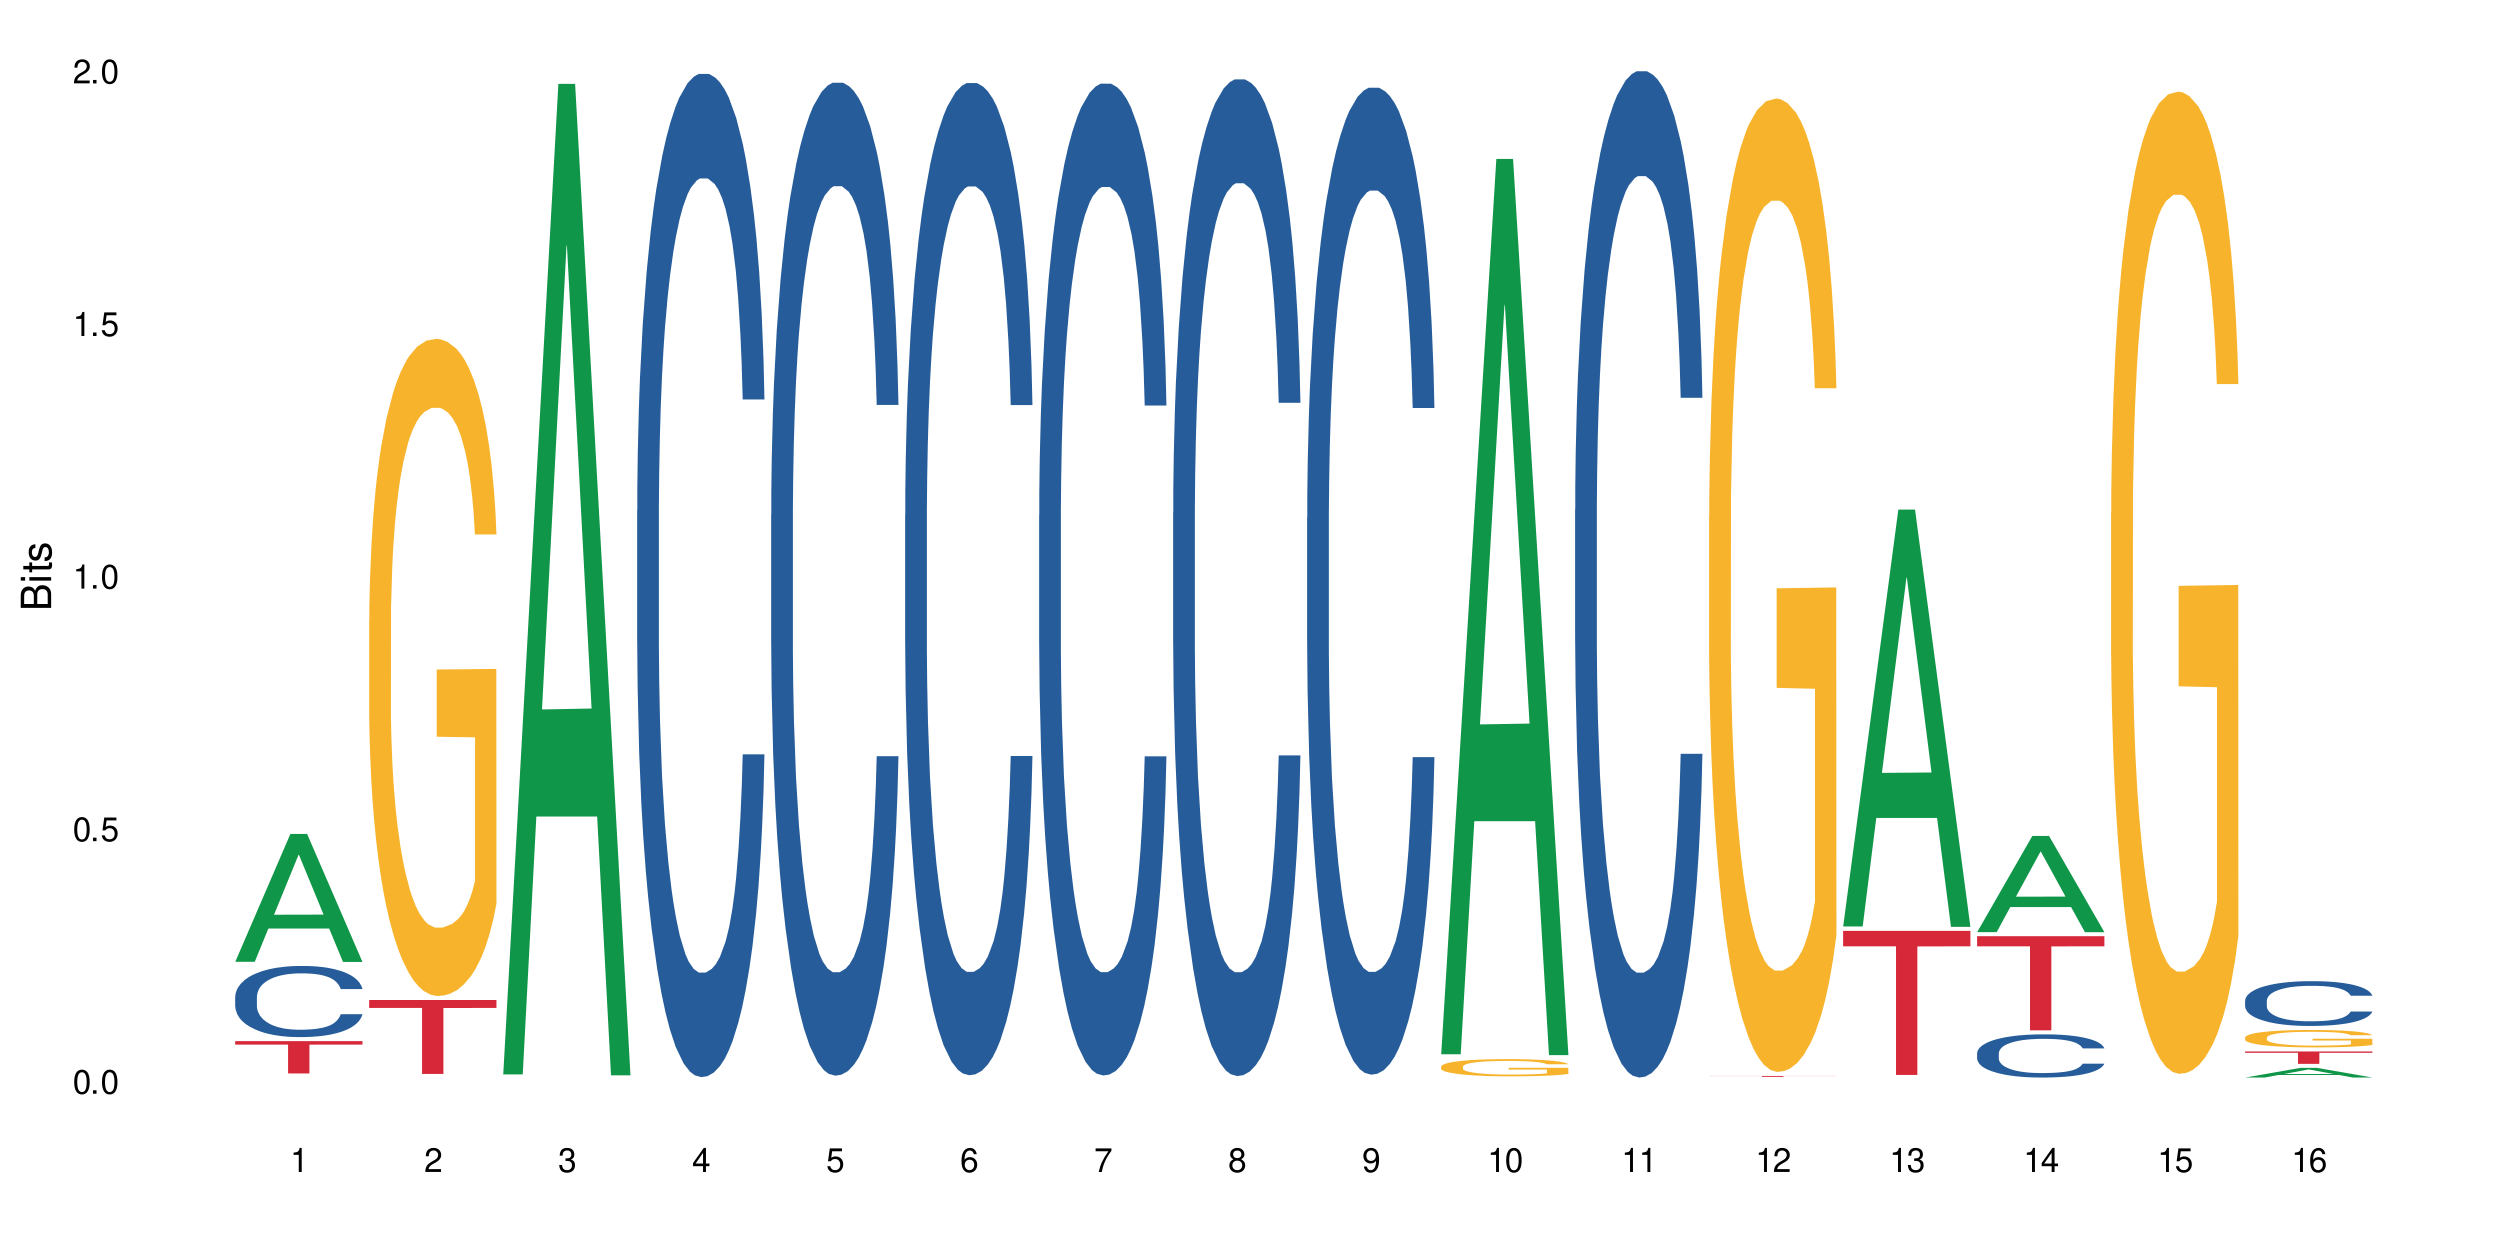 <?xml version="1.0" encoding="UTF-8"?>
<svg xmlns="http://www.w3.org/2000/svg" xmlns:xlink="http://www.w3.org/1999/xlink" width="720" height="360" viewBox="0 0 720 360">
<defs>
<g>
<g id="glyph-0-0">
</g>
<g id="glyph-0-1">
<path d="M 2.641 -6.938 C 2 -6.938 1.422 -6.656 1.078 -6.172 C 0.641 -5.562 0.406 -4.641 0.406 -3.359 C 0.406 -1.016 1.188 0.219 2.641 0.219 C 4.078 0.219 4.859 -1.016 4.859 -3.297 C 4.859 -4.641 4.656 -5.547 4.203 -6.172 C 3.844 -6.656 3.281 -6.938 2.641 -6.938 Z M 2.641 -6.188 C 3.547 -6.188 4 -5.25 4 -3.375 C 4 -1.406 3.562 -0.484 2.625 -0.484 C 1.734 -0.484 1.281 -1.438 1.281 -3.344 C 1.281 -5.25 1.734 -6.188 2.641 -6.188 Z M 2.641 -6.188 "/>
</g>
<g id="glyph-0-2">
<path d="M 1.828 -1 L 0.828 -1 L 0.828 0 L 1.828 0 Z M 1.828 -1 "/>
</g>
<g id="glyph-0-3">
<path d="M 4.562 -6.797 L 1.062 -6.797 L 0.547 -3.094 L 1.328 -3.094 C 1.719 -3.562 2.047 -3.734 2.578 -3.734 C 3.484 -3.734 4.062 -3.109 4.062 -2.094 C 4.062 -1.125 3.484 -0.531 2.578 -0.531 C 1.828 -0.531 1.375 -0.906 1.188 -1.672 L 0.328 -1.672 C 0.453 -1.109 0.547 -0.844 0.75 -0.594 C 1.125 -0.078 1.828 0.219 2.594 0.219 C 3.969 0.219 4.922 -0.781 4.922 -2.219 C 4.922 -3.562 4.031 -4.484 2.719 -4.484 C 2.25 -4.484 1.859 -4.359 1.469 -4.062 L 1.734 -5.969 L 4.562 -5.969 Z M 4.562 -6.797 "/>
</g>
<g id="glyph-0-4">
<path d="M 2.484 -4.938 L 2.484 0 L 3.328 0 L 3.328 -6.938 L 2.766 -6.938 C 2.469 -5.875 2.281 -5.734 0.984 -5.562 L 0.984 -4.938 Z M 2.484 -4.938 "/>
</g>
<g id="glyph-0-5">
<path d="M 4.859 -0.828 L 1.281 -0.828 C 1.359 -1.406 1.672 -1.781 2.5 -2.281 L 3.469 -2.828 C 4.406 -3.344 4.906 -4.062 4.906 -4.906 C 4.906 -5.484 4.672 -6.031 4.266 -6.406 C 3.859 -6.766 3.375 -6.938 2.719 -6.938 C 1.859 -6.938 1.219 -6.625 0.844 -6.031 C 0.609 -5.672 0.5 -5.234 0.484 -4.531 L 1.328 -4.531 C 1.359 -5.016 1.406 -5.281 1.531 -5.516 C 1.75 -5.938 2.188 -6.203 2.703 -6.203 C 3.469 -6.203 4.031 -5.641 4.031 -4.891 C 4.031 -4.344 3.719 -3.859 3.125 -3.516 L 2.234 -3 C 0.812 -2.172 0.406 -1.531 0.328 -0.016 L 4.859 -0.016 Z M 4.859 -0.828 "/>
</g>
<g id="glyph-0-6">
<path d="M 2.125 -3.188 L 2.578 -3.188 C 3.5 -3.188 3.984 -2.766 3.984 -1.922 C 3.984 -1.062 3.469 -0.531 2.594 -0.531 C 1.656 -0.531 1.203 -1 1.156 -2.016 L 0.312 -2.016 C 0.344 -1.453 0.438 -1.094 0.609 -0.781 C 0.953 -0.109 1.625 0.219 2.547 0.219 C 3.953 0.219 4.859 -0.625 4.859 -1.938 C 4.859 -2.828 4.516 -3.297 3.703 -3.594 C 4.344 -3.844 4.656 -4.328 4.656 -5.031 C 4.656 -6.219 3.875 -6.938 2.578 -6.938 C 1.203 -6.938 0.484 -6.172 0.453 -4.703 L 1.297 -4.703 C 1.312 -5.125 1.344 -5.359 1.453 -5.578 C 1.641 -5.969 2.062 -6.203 2.594 -6.203 C 3.344 -6.203 3.797 -5.75 3.797 -5 C 3.797 -4.516 3.609 -4.219 3.25 -4.047 C 3.016 -3.953 2.703 -3.922 2.125 -3.906 Z M 2.125 -3.188 "/>
</g>
<g id="glyph-0-7">
<path d="M 3.141 -1.672 L 3.141 0 L 3.984 0 L 3.984 -1.672 L 4.984 -1.672 L 4.984 -2.438 L 3.984 -2.438 L 3.984 -6.938 L 3.359 -6.938 L 0.266 -2.578 L 0.266 -1.672 Z M 3.141 -2.438 L 1 -2.438 L 3.141 -5.5 Z M 3.141 -2.438 "/>
</g>
<g id="glyph-0-8">
<path d="M 4.781 -5.125 C 4.609 -6.266 3.891 -6.938 2.844 -6.938 C 2.094 -6.938 1.422 -6.578 1.031 -5.953 C 0.594 -5.266 0.406 -4.422 0.406 -3.172 C 0.406 -2 0.578 -1.25 0.984 -0.641 C 1.359 -0.078 1.953 0.219 2.703 0.219 C 3.984 0.219 4.922 -0.75 4.922 -2.094 C 4.922 -3.375 4.062 -4.281 2.844 -4.281 C 2.172 -4.281 1.641 -4.031 1.281 -3.516 C 1.281 -5.234 1.828 -6.188 2.797 -6.188 C 3.391 -6.188 3.797 -5.797 3.938 -5.125 Z M 2.734 -3.531 C 3.547 -3.531 4.062 -2.953 4.062 -2.031 C 4.062 -1.156 3.484 -0.531 2.703 -0.531 C 1.922 -0.531 1.328 -1.188 1.328 -2.078 C 1.328 -2.938 1.906 -3.531 2.734 -3.531 Z M 2.734 -3.531 "/>
</g>
<g id="glyph-0-9">
<path d="M 4.984 -6.797 L 0.438 -6.797 L 0.438 -5.969 L 4.109 -5.969 C 2.5 -3.656 1.828 -2.234 1.328 0 L 2.219 0 C 2.594 -2.172 3.453 -4.047 4.984 -6.094 Z M 4.984 -6.797 "/>
</g>
<g id="glyph-0-10">
<path d="M 3.75 -3.656 C 4.469 -4.094 4.688 -4.438 4.688 -5.078 C 4.688 -6.172 3.844 -6.938 2.641 -6.938 C 1.438 -6.938 0.594 -6.172 0.594 -5.094 C 0.594 -4.438 0.812 -4.094 1.516 -3.656 C 0.734 -3.266 0.359 -2.703 0.359 -1.922 C 0.359 -0.656 1.281 0.219 2.641 0.219 C 3.984 0.219 4.922 -0.656 4.922 -1.922 C 4.922 -2.703 4.531 -3.266 3.75 -3.656 Z M 2.641 -6.188 C 3.359 -6.188 3.812 -5.75 3.812 -5.062 C 3.812 -4.406 3.344 -3.984 2.641 -3.984 C 1.922 -3.984 1.453 -4.406 1.453 -5.078 C 1.453 -5.75 1.922 -6.188 2.641 -6.188 Z M 2.641 -3.266 C 3.484 -3.266 4.062 -2.719 4.062 -1.906 C 4.062 -1.078 3.484 -0.531 2.625 -0.531 C 1.797 -0.531 1.219 -1.094 1.219 -1.906 C 1.219 -2.719 1.781 -3.266 2.641 -3.266 Z M 2.641 -3.266 "/>
</g>
<g id="glyph-0-11">
<path d="M 0.516 -1.578 C 0.672 -0.453 1.406 0.219 2.438 0.219 C 3.188 0.219 3.859 -0.141 4.266 -0.766 C 4.688 -1.453 4.891 -2.297 4.891 -3.547 C 4.891 -4.719 4.703 -5.453 4.312 -6.078 C 3.938 -6.641 3.344 -6.938 2.594 -6.938 C 1.297 -6.938 0.359 -5.969 0.359 -4.625 C 0.359 -3.344 1.234 -2.453 2.453 -2.453 C 3.094 -2.453 3.578 -2.672 4.016 -3.203 C 4 -1.484 3.469 -0.531 2.5 -0.531 C 1.906 -0.531 1.484 -0.906 1.359 -1.578 Z M 2.578 -6.203 C 3.375 -6.203 3.969 -5.531 3.969 -4.641 C 3.969 -3.797 3.391 -3.188 2.547 -3.188 C 1.734 -3.188 1.234 -3.766 1.234 -4.688 C 1.234 -5.562 1.797 -6.203 2.578 -6.203 Z M 2.578 -6.203 "/>
</g>
<g id="glyph-1-0">
</g>
<g id="glyph-1-1">
<path d="M 0 -0.953 L 0 -4.891 C 0 -5.719 -0.234 -6.344 -0.734 -6.797 C -1.188 -7.234 -1.812 -7.469 -2.5 -7.469 C -3.547 -7.469 -4.188 -7 -4.625 -5.875 C -4.984 -6.688 -5.625 -7.094 -6.531 -7.094 C -7.172 -7.094 -7.734 -6.859 -8.141 -6.391 C -8.562 -5.922 -8.75 -5.344 -8.75 -4.5 L -8.75 -0.953 Z M -4.984 -2.062 L -7.766 -2.062 L -7.766 -4.219 C -7.766 -4.844 -7.688 -5.203 -7.453 -5.5 C -7.219 -5.812 -6.859 -5.969 -6.375 -5.969 C -5.891 -5.969 -5.531 -5.812 -5.297 -5.5 C -5.062 -5.203 -4.984 -4.844 -4.984 -4.219 Z M -0.984 -2.062 L -4 -2.062 L -4 -4.781 C -4 -5.766 -3.438 -6.359 -2.484 -6.359 C -1.547 -6.359 -0.984 -5.766 -0.984 -4.781 Z M -0.984 -2.062 "/>
</g>
<g id="glyph-1-2">
<path d="M -6.281 -1.797 L -6.281 -0.797 L 0 -0.797 L 0 -1.797 Z M -8.75 -1.797 L -8.75 -0.797 L -7.484 -0.797 L -7.484 -1.797 Z M -8.75 -1.797 "/>
</g>
<g id="glyph-1-3">
<path d="M -6.281 -3.047 L -6.281 -2.016 L -8.016 -2.016 L -8.016 -1.016 L -6.281 -1.016 L -6.281 -0.172 L -5.469 -0.172 L -5.469 -1.016 L -0.719 -1.016 C -0.078 -1.016 0.281 -1.453 0.281 -2.234 C 0.281 -2.5 0.25 -2.719 0.188 -3.047 L -0.641 -3.047 C -0.609 -2.906 -0.594 -2.766 -0.594 -2.562 C -0.594 -2.141 -0.719 -2.016 -1.156 -2.016 L -5.469 -2.016 L -5.469 -3.047 Z M -6.281 -3.047 "/>
</g>
<g id="glyph-1-4">
<path d="M -4.531 -5.25 C -5.766 -5.25 -6.469 -4.422 -6.469 -2.969 C -6.469 -1.516 -5.719 -0.562 -4.547 -0.562 C -3.562 -0.562 -3.094 -1.062 -2.734 -2.562 L -2.516 -3.484 C -2.344 -4.188 -2.094 -4.469 -1.641 -4.469 C -1.047 -4.469 -0.641 -3.875 -0.641 -3 C -0.641 -2.453 -0.797 -2 -1.062 -1.75 C -1.25 -1.594 -1.422 -1.531 -1.875 -1.469 L -1.875 -0.406 C -0.422 -0.453 0.281 -1.266 0.281 -2.922 C 0.281 -4.5 -0.5 -5.516 -1.719 -5.516 C -2.656 -5.516 -3.172 -4.984 -3.469 -3.734 L -3.703 -2.766 C -3.891 -1.953 -4.156 -1.609 -4.594 -1.609 C -5.188 -1.609 -5.547 -2.125 -5.547 -2.938 C -5.547 -3.75 -5.203 -4.172 -4.531 -4.203 Z M -4.531 -5.25 "/>
</g>
</g>
</defs>
<rect x="-72" y="-36" width="864" height="432" fill="rgb(100%, 100%, 100%)" fill-opacity="1"/>
<path fill-rule="nonzero" fill="rgb(6.275%, 58.824%, 28.235%)" fill-opacity="1" d="M 67.73 277.008 L 67.77 276.973 L 83.633 240.18 L 88.449 240.18 L 104.391 277.043 L 98.789 277.043 L 94.797 267.422 L 77.289 267.422 L 73.371 277.008 L 67.73 277.008 L 78.973 263.441 L 93.191 263.406 L 86.102 246.203 L 86.023 246.168 L 85.945 246.273 L 78.934 263.406 L 78.973 263.441 Z M 67.73 277.008 "/>
<path fill-rule="nonzero" fill="rgb(14.51%, 36.078%, 60%)" fill-opacity="1" d="M 67.73 287.117 L 67.777 287.098 L 67.777 286.648 L 67.91 285.938 L 68.223 285.039 L 68.535 284.422 L 69.34 283.316 L 70.457 282.25 L 71.621 281.426 L 72.469 280.941 L 73.23 280.566 L 74.973 279.871 L 76.09 279.516 L 77.297 279.199 L 78.773 278.879 L 79.848 278.691 L 82.262 278.395 L 84.051 278.262 L 85.434 278.207 L 88.43 278.207 L 90.219 278.281 L 91.516 278.375 L 92.945 278.523 L 94.152 278.691 L 96.254 279.105 L 98.133 279.629 L 98.98 279.93 L 100.324 280.508 L 101.352 281.07 L 102.066 281.559 L 102.871 282.25 L 103.586 283.094 L 104.125 284.047 L 104.391 284.852 L 98.133 284.852 L 97.82 284.102 L 97.461 283.523 L 96.793 282.754 L 96.121 282.211 L 95.184 281.668 L 94.332 281.312 L 93.172 280.957 L 92.141 280.734 L 91.07 280.566 L 90.039 280.453 L 88.074 280.34 L 85.793 280.34 L 84.945 280.379 L 83.199 280.527 L 82.262 280.66 L 80.918 280.922 L 79.98 281.164 L 78.863 281.539 L 78.102 281.855 L 77.164 282.344 L 76.492 282.773 L 75.734 283.391 L 75.285 283.859 L 74.883 284.383 L 74.527 285.004 L 74.258 285.656 L 74.078 286.352 L 73.988 287.023 L 73.988 289.926 L 74.078 290.602 L 74.305 291.387 L 74.883 292.527 L 75.734 293.52 L 76.719 294.305 L 77.656 294.867 L 78.191 295.129 L 78.906 295.43 L 80.027 295.805 L 81.637 296.18 L 82.574 296.328 L 84.004 296.477 L 85.48 296.555 L 87.449 296.555 L 89.191 296.477 L 90.352 296.383 L 91.559 296.234 L 93.215 295.918 L 94.242 295.617 L 95.137 295.262 L 95.809 294.906 L 96.254 294.605 L 96.926 294.027 L 97.461 293.391 L 97.863 292.734 L 98.133 292.098 L 104.391 292.098 L 104.125 292.848 L 103.723 293.578 L 103.32 294.121 L 102.691 294.773 L 101.977 295.355 L 100.949 296.012 L 100.102 296.441 L 98.98 296.91 L 97.953 297.266 L 96.836 297.582 L 95.184 297.957 L 94.109 298.145 L 92.945 298.312 L 91.559 298.461 L 89.816 298.594 L 87.938 298.668 L 86.195 298.688 L 84.316 298.648 L 82.934 298.574 L 81.098 298.406 L 78.82 298.07 L 77.164 297.715 L 75.867 297.359 L 74.75 296.984 L 73.5 296.477 L 71.891 295.656 L 70.906 295.02 L 70.234 294.492 L 69.473 293.766 L 68.938 293.109 L 68.312 292.059 L 67.863 290.73 L 67.73 289.703 Z M 67.73 287.117 "/>
<path fill-rule="nonzero" fill="rgb(96.863%, 70.196%, 16.863%)" fill-opacity="1" d="M 67.73 310.324 L 72.738 310.324 L 74.617 310.32 L 99.25 310.32 L 100.324 310.324 L 104.391 310.324 L 74.035 310.324 L 73.988 310.328 L 76.762 310.328 L 77.566 310.332 L 98.223 310.332 L 98.223 310.328 L 87.18 310.328 L 104.348 310.328 L 104.391 310.332 L 70.457 310.332 L 69.742 310.328 L 67.73 310.328 Z M 67.73 310.324 "/>
<path fill-rule="nonzero" fill="rgb(83.922%, 15.686%, 22.353%)" fill-opacity="1" d="M 67.73 299.852 L 104.391 299.852 L 104.391 300.848 L 89.113 300.855 L 89.113 309.156 L 82.965 309.156 L 82.965 300.863 L 82.875 300.848 L 67.73 300.848 Z M 67.73 299.852 "/>
<path fill-rule="nonzero" fill="rgb(96.863%, 70.196%, 16.863%)" fill-opacity="1" d="M 106.32 178.648 L 106.367 178.477 L 106.367 175.02 L 106.543 167.242 L 106.992 156.527 L 107.574 147.711 L 108.199 140.801 L 108.602 137.168 L 109.273 131.984 L 109.852 128.184 L 111.328 120.406 L 113.207 113.145 L 114.234 110.035 L 115.398 107.098 L 117.051 103.812 L 117.812 102.602 L 120.137 99.84 L 122.773 98.109 L 125.68 97.59 L 127.02 97.766 L 128.855 98.457 L 131.359 100.355 L 132.789 102.086 L 133.906 103.812 L 135.07 106.059 L 136.5 109.516 L 137.84 113.664 L 138.914 117.812 L 139.988 122.996 L 140.879 128.527 L 141.641 134.578 L 142.312 141.836 L 142.715 147.887 L 142.98 153.934 L 136.77 153.934 L 136.41 147.887 L 136.008 143.219 L 135.336 137.516 L 134.668 133.367 L 133.996 130.082 L 132.742 125.59 L 131.672 122.824 L 130.328 120.406 L 129.031 118.848 L 127.559 117.812 L 126.664 117.469 L 124.293 117.469 L 122.148 118.676 L 120.895 120.059 L 120.004 121.441 L 118.75 124.035 L 117.988 126.109 L 117.543 127.492 L 116.203 132.848 L 115.309 137.688 L 114.816 140.973 L 114.191 146.156 L 113.742 150.824 L 113.25 157.738 L 112.984 162.922 L 112.625 174.676 L 112.582 205.785 L 112.715 212.352 L 112.984 219.438 L 113.34 225.66 L 113.879 232.227 L 114.414 237.238 L 115.352 243.98 L 116.156 248.473 L 116.781 251.41 L 117.988 256.078 L 118.48 257.633 L 119.645 260.746 L 120.852 263.164 L 122.328 265.238 L 123.445 266.277 L 125.234 267.141 L 127.512 267.141 L 130.195 266.102 L 131.895 264.719 L 133.059 263.336 L 133.816 262.129 L 134.754 260.227 L 135.426 258.5 L 136.051 256.598 L 136.812 253.66 L 136.812 212.352 L 125.77 212.18 L 125.77 192.82 L 142.938 192.648 L 142.98 260.227 L 142.043 264.895 L 140.879 269.387 L 139.762 272.844 L 138.602 275.781 L 136.945 279.066 L 135.605 281.141 L 133.547 283.559 L 131.672 285.113 L 129.703 286.152 L 127.961 286.668 L 125.902 286.844 L 124.07 286.496 L 122.102 285.461 L 120.539 284.078 L 119.109 282.348 L 117.676 280.102 L 115.891 276.473 L 114.727 273.535 L 113.52 269.906 L 112.312 265.586 L 111.238 260.918 L 110.523 257.289 L 109.809 253.141 L 109.047 247.957 L 108.332 242.078 L 107.797 236.723 L 107.305 230.672 L 106.945 224.969 L 106.59 217.191 L 106.41 210.969 L 106.32 205.613 Z M 106.32 178.648 "/>
<path fill-rule="nonzero" fill="rgb(83.922%, 15.686%, 22.353%)" fill-opacity="1" d="M 106.32 288.008 L 142.98 288.008 L 142.98 290.285 L 127.703 290.305 L 127.703 309.293 L 121.555 309.293 L 121.555 290.324 L 121.465 290.285 L 106.32 290.285 Z M 106.32 288.008 "/>
<path fill-rule="nonzero" fill="rgb(6.275%, 58.824%, 28.235%)" fill-opacity="1" d="M 144.91 309.43 L 144.949 309.16 L 160.812 24.145 L 165.633 24.145 L 181.574 309.695 L 175.973 309.695 L 171.977 235.16 L 154.469 235.16 L 150.551 309.43 L 144.91 309.43 L 156.152 204.324 L 170.371 204.055 L 163.281 70.801 L 163.203 70.531 L 163.125 71.336 L 156.113 204.055 L 156.152 204.324 Z M 144.91 309.43 "/>
<path fill-rule="nonzero" fill="rgb(14.51%, 36.078%, 60%)" fill-opacity="1" d="M 183.5 147 L 183.547 146.738 L 183.547 140.398 L 183.68 130.363 L 183.992 117.688 L 184.309 108.973 L 185.113 93.391 L 186.23 78.336 L 187.391 66.719 L 188.242 59.852 L 189 54.57 L 190.746 44.797 L 191.863 39.781 L 193.07 35.289 L 194.543 30.801 L 195.617 28.16 L 198.031 23.934 L 199.82 22.086 L 201.207 21.293 L 204.203 21.293 L 205.988 22.348 L 207.285 23.668 L 208.719 25.781 L 209.926 28.16 L 212.027 33.969 L 213.902 41.363 L 214.754 45.59 L 216.094 53.777 L 217.121 61.699 L 217.84 68.566 L 218.645 78.336 L 219.359 90.223 L 219.895 103.691 L 220.164 115.047 L 213.902 115.047 L 213.59 104.484 L 213.234 96.297 L 212.562 85.469 L 211.891 77.809 L 210.953 70.148 L 210.102 65.133 L 208.941 60.113 L 207.914 56.945 L 206.84 54.57 L 205.812 52.984 L 203.844 51.398 L 201.562 51.398 L 200.715 51.93 L 198.973 54.039 L 198.031 55.891 L 196.691 59.586 L 195.754 63.02 L 194.633 68.301 L 193.875 72.793 L 192.934 79.656 L 192.266 85.73 L 191.504 94.445 L 191.059 101.051 L 190.656 108.445 L 190.297 117.16 L 190.031 126.402 L 189.852 136.172 L 189.762 145.68 L 189.762 186.617 L 189.852 196.125 L 190.074 207.215 L 190.656 223.324 L 191.504 237.32 L 192.488 248.414 L 193.426 256.336 L 193.965 260.035 L 194.68 264.258 L 195.797 269.543 L 197.406 274.824 L 198.344 276.938 L 199.777 279.047 L 201.25 280.105 L 203.219 280.105 L 204.961 279.047 L 206.125 277.727 L 207.332 275.617 L 208.984 271.125 L 210.016 266.898 L 210.906 261.883 L 211.578 256.863 L 212.027 252.641 L 212.695 244.453 L 213.234 235.473 L 213.637 226.23 L 213.902 217.25 L 220.164 217.25 L 219.895 227.812 L 219.492 238.113 L 219.09 245.773 L 218.465 255.016 L 217.75 263.203 L 216.719 272.445 L 215.871 278.52 L 214.754 285.121 L 213.727 290.141 L 212.605 294.629 L 210.953 299.91 L 209.879 302.555 L 208.719 304.93 L 207.332 307.043 L 205.586 308.891 L 203.711 309.949 L 201.965 310.211 L 200.09 309.684 L 198.703 308.629 L 196.871 306.25 L 194.59 301.496 L 192.934 296.48 L 191.641 291.461 L 190.52 286.18 L 189.27 279.047 L 187.66 267.43 L 186.676 258.449 L 186.004 251.055 L 185.246 240.754 L 184.711 231.512 L 184.082 216.723 L 183.637 197.973 L 183.5 183.445 Z M 183.5 147 "/>
<path fill-rule="nonzero" fill="rgb(14.51%, 36.078%, 60%)" fill-opacity="1" d="M 222.094 148.246 L 222.137 147.984 L 222.137 141.711 L 222.27 131.777 L 222.586 119.23 L 222.898 110.605 L 223.703 95.184 L 224.82 80.281 L 225.98 68.781 L 226.832 61.984 L 227.59 56.758 L 229.336 47.086 L 230.453 42.117 L 231.66 37.676 L 233.137 33.23 L 234.207 30.617 L 236.621 26.434 L 238.41 24.605 L 239.797 23.82 L 242.793 23.82 L 244.582 24.867 L 245.879 26.172 L 247.309 28.266 L 248.516 30.617 L 250.617 36.367 L 252.492 43.688 L 253.344 47.871 L 254.684 55.973 L 255.715 63.816 L 256.43 70.613 L 257.234 80.281 L 257.949 92.047 L 258.484 105.379 L 258.754 116.617 L 252.492 116.617 L 252.18 106.16 L 251.824 98.059 L 251.152 87.34 L 250.48 79.762 L 249.543 72.18 L 248.695 67.215 L 247.531 62.246 L 246.504 59.109 L 245.43 56.758 L 244.402 55.188 L 242.434 53.621 L 240.156 53.621 L 239.305 54.145 L 237.562 56.234 L 236.621 58.062 L 235.281 61.723 L 234.344 65.121 L 233.227 70.352 L 232.465 74.793 L 231.527 81.59 L 230.855 87.602 L 230.094 96.227 L 229.648 102.762 L 229.246 110.082 L 228.887 118.707 L 228.621 127.859 L 228.441 137.531 L 228.352 146.941 L 228.352 187.457 L 228.441 196.867 L 228.664 207.844 L 229.246 223.789 L 230.094 237.645 L 231.078 248.625 L 232.016 256.465 L 232.555 260.125 L 233.27 264.309 L 234.387 269.535 L 235.996 274.762 L 236.934 276.855 L 238.367 278.945 L 239.84 279.992 L 241.809 279.992 L 243.551 278.945 L 244.715 277.637 L 245.922 275.547 L 247.574 271.105 L 248.605 266.922 L 249.5 261.953 L 250.168 256.988 L 250.617 252.805 L 251.285 244.703 L 251.824 235.816 L 252.227 226.664 L 252.492 217.777 L 258.754 217.777 L 258.484 228.234 L 258.082 238.43 L 257.68 246.008 L 257.055 255.16 L 256.34 263.262 L 255.309 272.41 L 254.461 278.422 L 253.344 284.957 L 252.316 289.926 L 251.199 294.367 L 249.543 299.598 L 248.469 302.211 L 247.309 304.562 L 245.922 306.652 L 244.18 308.484 L 242.301 309.527 L 240.559 309.789 L 238.68 309.27 L 237.293 308.223 L 235.461 305.871 L 233.18 301.164 L 231.527 296.199 L 230.23 291.23 L 229.113 286.004 L 227.859 278.945 L 226.25 267.445 L 225.266 258.555 L 224.598 251.238 L 223.836 241.043 L 223.301 231.895 L 222.672 217.254 L 222.227 198.695 L 222.094 184.32 Z M 222.094 148.246 "/>
<path fill-rule="nonzero" fill="rgb(14.51%, 36.078%, 60%)" fill-opacity="1" d="M 260.684 148.254 L 260.727 147.992 L 260.727 141.727 L 260.863 131.801 L 261.176 119.262 L 261.488 110.645 L 262.293 95.234 L 263.41 80.344 L 264.57 68.852 L 265.422 62.062 L 266.184 56.836 L 267.926 47.172 L 269.043 42.211 L 270.25 37.77 L 271.727 33.328 L 272.797 30.719 L 275.211 26.539 L 277 24.711 L 278.387 23.926 L 281.383 23.926 L 283.172 24.973 L 284.469 26.277 L 285.898 28.367 L 287.105 30.719 L 289.207 36.465 L 291.086 43.777 L 291.934 47.957 L 293.273 56.055 L 294.305 63.891 L 295.02 70.68 L 295.824 80.344 L 296.539 92.098 L 297.074 105.418 L 297.344 116.652 L 291.086 116.652 L 290.77 106.203 L 290.414 98.105 L 289.742 87.398 L 289.074 79.82 L 288.133 72.246 L 287.285 67.285 L 286.121 62.32 L 285.094 59.188 L 284.02 56.836 L 282.992 55.27 L 281.023 53.703 L 278.746 53.703 L 277.895 54.227 L 276.152 56.312 L 275.211 58.145 L 273.871 61.801 L 272.934 65.195 L 271.816 70.418 L 271.055 74.859 L 270.117 81.648 L 269.445 87.656 L 268.684 96.277 L 268.238 102.809 L 267.836 110.121 L 267.477 118.738 L 267.211 127.883 L 267.031 137.547 L 266.941 146.949 L 266.941 187.434 L 267.031 196.836 L 267.254 207.809 L 267.836 223.742 L 268.684 237.586 L 269.668 248.555 L 270.609 256.391 L 271.145 260.047 L 271.859 264.227 L 272.977 269.449 L 274.586 274.676 L 275.527 276.766 L 276.957 278.852 L 278.434 279.898 L 280.398 279.898 L 282.141 278.852 L 283.305 277.547 L 284.512 275.457 L 286.168 271.016 L 287.195 266.84 L 288.09 261.875 L 288.758 256.914 L 289.207 252.734 L 289.879 244.637 L 290.414 235.758 L 290.816 226.613 L 291.086 217.734 L 297.344 217.734 L 297.074 228.18 L 296.672 238.367 L 296.27 245.941 L 295.645 255.086 L 294.93 263.18 L 293.902 272.324 L 293.051 278.332 L 291.934 284.859 L 290.906 289.824 L 289.789 294.266 L 288.133 299.488 L 287.059 302.102 L 285.898 304.449 L 284.512 306.539 L 282.77 308.367 L 280.891 309.414 L 279.148 309.676 L 277.27 309.152 L 275.883 308.105 L 274.051 305.758 L 271.77 301.055 L 270.117 296.094 L 268.82 291.129 L 267.703 285.906 L 266.449 278.852 L 264.84 267.359 L 263.855 258.48 L 263.188 251.168 L 262.426 240.98 L 261.891 231.84 L 261.266 217.211 L 260.816 198.668 L 260.684 184.301 Z M 260.684 148.254 "/>
<path fill-rule="nonzero" fill="rgb(14.51%, 36.078%, 60%)" fill-opacity="1" d="M 299.273 148.379 L 299.316 148.117 L 299.316 141.852 L 299.453 131.93 L 299.766 119.395 L 300.078 110.781 L 300.883 95.375 L 302 80.492 L 303.164 69.004 L 304.012 62.215 L 304.773 56.992 L 306.516 47.332 L 307.633 42.371 L 308.84 37.934 L 310.316 33.496 L 311.391 30.883 L 313.805 26.707 L 315.59 24.879 L 316.977 24.094 L 319.973 24.094 L 321.762 25.141 L 323.059 26.445 L 324.488 28.535 L 325.695 30.883 L 327.797 36.629 L 329.676 43.938 L 330.523 48.117 L 331.867 56.211 L 332.895 64.043 L 333.609 70.832 L 334.414 80.492 L 335.129 92.242 L 335.664 105.559 L 335.934 116.785 L 329.676 116.785 L 329.363 106.34 L 329.004 98.246 L 328.332 87.543 L 327.664 79.969 L 326.723 72.398 L 325.875 67.438 L 324.711 62.477 L 323.684 59.344 L 322.609 56.992 L 321.582 55.426 L 319.613 53.859 L 317.336 53.859 L 316.484 54.383 L 314.742 56.473 L 313.805 58.301 L 312.461 61.953 L 311.523 65.348 L 310.406 70.57 L 309.645 75.008 L 308.707 81.797 L 308.035 87.805 L 307.277 96.418 L 306.828 102.945 L 306.426 110.258 L 306.07 118.875 L 305.801 128.012 L 305.621 137.672 L 305.531 147.074 L 305.531 187.543 L 305.621 196.941 L 305.844 207.91 L 306.426 223.836 L 307.277 237.672 L 308.258 248.641 L 309.199 256.473 L 309.734 260.129 L 310.449 264.305 L 311.566 269.527 L 313.176 274.75 L 314.117 276.84 L 315.547 278.926 L 317.023 279.973 L 318.988 279.973 L 320.734 278.926 L 321.895 277.621 L 323.102 275.531 L 324.758 271.094 L 325.785 266.918 L 326.68 261.957 L 327.352 256.996 L 327.797 252.816 L 328.469 244.723 L 329.004 235.848 L 329.406 226.707 L 329.676 217.832 L 335.934 217.832 L 335.664 228.273 L 335.262 238.457 L 334.859 246.027 L 334.234 255.168 L 333.52 263.262 L 332.492 272.398 L 331.641 278.406 L 330.523 284.934 L 329.496 289.895 L 328.379 294.332 L 326.723 299.555 L 325.652 302.164 L 324.488 304.516 L 323.102 306.605 L 321.359 308.43 L 319.48 309.477 L 317.738 309.738 L 315.859 309.215 L 314.473 308.172 L 312.641 305.82 L 310.359 301.121 L 308.707 296.16 L 307.41 291.199 L 306.293 285.977 L 305.039 278.926 L 303.43 267.438 L 302.445 258.562 L 301.777 251.25 L 301.016 241.066 L 300.48 231.93 L 299.855 217.309 L 299.406 198.77 L 299.273 184.41 Z M 299.273 148.379 "/>
<path fill-rule="nonzero" fill="rgb(14.51%, 36.078%, 60%)" fill-opacity="1" d="M 337.863 147.758 L 337.906 147.496 L 337.906 141.199 L 338.043 131.23 L 338.355 118.637 L 338.668 109.977 L 339.473 94.496 L 340.59 79.543 L 341.754 67.996 L 342.602 61.176 L 343.363 55.93 L 345.105 46.219 L 346.223 41.234 L 347.43 36.773 L 348.906 32.316 L 349.98 29.691 L 352.395 25.492 L 354.184 23.656 L 355.566 22.871 L 358.562 22.871 L 360.352 23.918 L 361.648 25.23 L 363.078 27.328 L 364.285 29.691 L 366.387 35.465 L 368.266 42.809 L 369.113 47.008 L 370.457 55.141 L 371.484 63.012 L 372.199 69.832 L 373.004 79.543 L 373.719 91.348 L 374.254 104.73 L 374.523 116.012 L 368.266 116.012 L 367.953 105.516 L 367.594 97.383 L 366.922 86.625 L 366.254 79.016 L 365.312 71.406 L 364.465 66.422 L 363.301 61.438 L 362.273 58.289 L 361.199 55.93 L 360.172 54.355 L 358.207 52.781 L 355.926 52.781 L 355.074 53.305 L 353.332 55.402 L 352.395 57.238 L 351.051 60.914 L 350.113 64.324 L 348.996 69.57 L 348.234 74.031 L 347.297 80.852 L 346.625 86.887 L 345.867 95.547 L 345.418 102.105 L 345.016 109.453 L 344.66 118.109 L 344.391 127.293 L 344.211 137 L 344.121 146.445 L 344.121 187.113 L 344.211 196.559 L 344.434 207.578 L 345.016 223.582 L 345.867 237.488 L 346.848 248.508 L 347.789 256.379 L 348.324 260.055 L 349.039 264.25 L 350.156 269.5 L 351.766 274.746 L 352.707 276.844 L 354.137 278.945 L 355.613 279.992 L 357.578 279.992 L 359.324 278.945 L 360.484 277.633 L 361.691 275.531 L 363.348 271.074 L 364.375 266.875 L 365.27 261.891 L 365.941 256.906 L 366.387 252.707 L 367.059 244.574 L 367.594 235.652 L 367.996 226.469 L 368.266 217.547 L 374.523 217.547 L 374.254 228.043 L 373.852 238.277 L 373.449 245.887 L 372.824 255.066 L 372.109 263.203 L 371.082 272.383 L 370.23 278.418 L 369.113 284.977 L 368.086 289.965 L 366.969 294.422 L 365.312 299.672 L 364.242 302.293 L 363.078 304.656 L 361.691 306.754 L 359.949 308.59 L 358.07 309.641 L 356.328 309.902 L 354.449 309.379 L 353.062 308.328 L 351.23 305.969 L 348.949 301.246 L 347.297 296.262 L 346 291.273 L 344.883 286.027 L 343.629 278.945 L 342.02 267.398 L 341.039 258.48 L 340.367 251.133 L 339.605 240.898 L 339.07 231.719 L 338.445 217.023 L 337.996 198.395 L 337.863 183.965 Z M 337.863 147.758 "/>
<path fill-rule="nonzero" fill="rgb(14.51%, 36.078%, 60%)" fill-opacity="1" d="M 376.453 148.945 L 376.5 148.684 L 376.5 142.449 L 376.633 132.578 L 376.945 120.105 L 377.258 111.531 L 378.062 96.203 L 379.18 81.395 L 380.344 69.961 L 381.191 63.207 L 381.953 58.012 L 383.695 48.398 L 384.812 43.461 L 386.02 39.043 L 387.496 34.629 L 388.57 32.027 L 390.984 27.871 L 392.773 26.055 L 394.156 25.273 L 397.152 25.273 L 398.941 26.312 L 400.238 27.613 L 401.668 29.691 L 402.875 32.027 L 404.977 37.746 L 406.855 45.02 L 407.703 49.176 L 409.047 57.23 L 410.074 65.023 L 410.789 71.781 L 411.594 81.395 L 412.309 93.086 L 412.848 106.336 L 413.113 117.508 L 406.855 117.508 L 406.543 107.113 L 406.184 99.062 L 405.516 88.41 L 404.844 80.875 L 403.906 73.34 L 403.055 68.402 L 401.891 63.465 L 400.863 60.348 L 399.793 58.012 L 398.762 56.453 L 396.797 54.895 L 394.516 54.895 L 393.668 55.414 L 391.922 57.492 L 390.984 59.309 L 389.641 62.945 L 388.703 66.324 L 387.586 71.52 L 386.824 75.938 L 385.887 82.691 L 385.215 88.668 L 384.457 97.242 L 384.008 103.738 L 383.605 111.012 L 383.25 119.586 L 382.98 128.68 L 382.801 138.293 L 382.711 147.645 L 382.711 187.918 L 382.801 197.27 L 383.027 208.184 L 383.605 224.031 L 384.457 237.801 L 385.441 248.711 L 386.379 256.508 L 386.914 260.145 L 387.629 264.301 L 388.75 269.496 L 390.359 274.695 L 391.297 276.773 L 392.727 278.852 L 394.203 279.891 L 396.168 279.891 L 397.914 278.852 L 399.074 277.551 L 400.281 275.473 L 401.938 271.055 L 402.965 266.898 L 403.859 261.965 L 404.531 257.027 L 404.977 252.871 L 405.648 244.816 L 406.184 235.98 L 406.586 226.887 L 406.855 218.055 L 413.113 218.055 L 412.848 228.449 L 412.445 238.582 L 412.043 246.113 L 411.414 255.207 L 410.699 263.262 L 409.672 272.355 L 408.824 278.332 L 407.703 284.828 L 406.676 289.762 L 405.559 294.18 L 403.906 299.375 L 402.832 301.973 L 401.668 304.312 L 400.281 306.391 L 398.539 308.211 L 396.66 309.25 L 394.918 309.508 L 393.039 308.988 L 391.656 307.949 L 389.82 305.613 L 387.543 300.934 L 385.887 296 L 384.59 291.062 L 383.473 285.867 L 382.223 278.852 L 380.613 267.418 L 379.629 258.586 L 378.957 251.312 L 378.195 241.18 L 377.66 232.086 L 377.035 217.535 L 376.586 199.09 L 376.453 184.801 Z M 376.453 148.945 "/>
<path fill-rule="nonzero" fill="rgb(6.275%, 58.824%, 28.235%)" fill-opacity="1" d="M 415.043 303.629 L 415.082 303.387 L 430.945 45.77 L 435.762 45.77 L 451.703 303.871 L 446.105 303.871 L 442.109 236.5 L 424.602 236.5 L 420.684 303.629 L 415.043 303.629 L 426.285 208.629 L 440.504 208.387 L 433.414 87.938 L 433.336 87.695 L 433.258 88.426 L 426.246 208.387 L 426.285 208.629 Z M 415.043 303.629 "/>
<path fill-rule="nonzero" fill="rgb(96.863%, 70.196%, 16.863%)" fill-opacity="1" d="M 415.043 307.156 L 415.09 307.152 L 415.09 307.062 L 415.266 306.859 L 415.715 306.578 L 416.297 306.348 L 416.922 306.164 L 417.324 306.07 L 417.996 305.934 L 418.574 305.836 L 420.051 305.633 L 421.93 305.441 L 422.957 305.359 L 424.121 305.285 L 425.773 305.199 L 426.535 305.164 L 428.859 305.094 L 431.496 305.047 L 434.402 305.035 L 435.742 305.039 L 437.578 305.059 L 440.082 305.105 L 441.512 305.152 L 442.629 305.199 L 443.793 305.258 L 445.223 305.348 L 446.562 305.457 L 447.637 305.562 L 448.711 305.699 L 449.602 305.844 L 450.363 306.004 L 451.035 306.191 L 451.438 306.352 L 451.703 306.508 L 445.488 306.508 L 445.133 306.352 L 444.73 306.23 L 444.059 306.078 L 443.391 305.973 L 442.719 305.887 L 441.465 305.77 L 440.395 305.695 L 439.051 305.633 L 437.754 305.59 L 436.281 305.562 L 435.387 305.555 L 433.016 305.555 L 430.871 305.586 L 429.617 305.621 L 428.727 305.66 L 427.473 305.727 L 426.711 305.781 L 426.266 305.816 L 424.926 305.957 L 424.031 306.086 L 423.539 306.172 L 422.914 306.305 L 422.465 306.43 L 421.973 306.609 L 421.707 306.746 L 421.348 307.051 L 421.305 307.867 L 421.438 308.039 L 421.707 308.223 L 422.062 308.387 L 422.598 308.559 L 423.137 308.691 L 424.074 308.867 L 424.879 308.984 L 425.504 309.062 L 426.711 309.184 L 427.203 309.223 L 428.367 309.305 L 429.574 309.367 L 431.051 309.422 L 432.168 309.449 L 433.957 309.473 L 436.234 309.473 L 438.918 309.445 L 440.617 309.41 L 441.781 309.375 L 442.539 309.34 L 443.477 309.293 L 444.148 309.246 L 444.773 309.195 L 445.535 309.121 L 445.535 308.039 L 434.492 308.035 L 434.492 307.527 L 451.66 307.523 L 451.703 309.293 L 450.766 309.414 L 449.602 309.531 L 448.484 309.621 L 447.324 309.699 L 445.668 309.785 L 444.328 309.84 L 442.27 309.902 L 440.395 309.941 L 438.426 309.969 L 436.684 309.984 L 434.625 309.988 L 432.793 309.98 L 430.824 309.953 L 429.262 309.914 L 427.832 309.871 L 426.398 309.812 L 424.613 309.719 L 423.449 309.641 L 422.242 309.547 L 421.035 309.434 L 419.961 309.309 L 419.246 309.215 L 418.531 309.105 L 417.77 308.969 L 417.055 308.816 L 416.52 308.676 L 416.027 308.52 L 415.668 308.367 L 415.312 308.164 L 415.133 308.004 L 415.043 307.863 Z M 415.043 307.156 "/>
<path fill-rule="nonzero" fill="rgb(14.51%, 36.078%, 60%)" fill-opacity="1" d="M 453.633 146.621 L 453.68 146.355 L 453.68 140 L 453.812 129.934 L 454.125 117.215 L 454.438 108.477 L 455.242 92.844 L 456.363 77.746 L 457.523 66.09 L 458.375 59.203 L 459.133 53.902 L 460.875 44.102 L 461.996 39.07 L 463.203 34.566 L 464.676 30.062 L 465.75 27.414 L 468.164 23.176 L 469.953 21.32 L 471.34 20.527 L 474.336 20.527 L 476.121 21.586 L 477.418 22.91 L 478.852 25.031 L 480.059 27.414 L 482.156 33.242 L 484.035 40.66 L 484.887 44.898 L 486.227 53.109 L 487.254 61.055 L 487.969 67.945 L 488.773 77.746 L 489.492 89.668 L 490.027 103.176 L 490.297 114.566 L 484.035 114.566 L 483.723 103.973 L 483.363 95.758 L 482.695 84.898 L 482.023 77.215 L 481.086 69.535 L 480.234 64.5 L 479.074 59.469 L 478.047 56.289 L 476.973 53.902 L 475.945 52.316 L 473.977 50.727 L 471.695 50.727 L 470.848 51.254 L 469.102 53.375 L 468.164 55.23 L 466.824 58.938 L 465.883 62.383 L 464.766 67.68 L 464.008 72.184 L 463.066 79.07 L 462.398 85.164 L 461.637 93.906 L 461.191 100.527 L 460.789 107.945 L 460.43 116.688 L 460.16 125.957 L 459.984 135.762 L 459.895 145.297 L 459.895 186.355 L 459.984 195.895 L 460.207 207.02 L 460.789 223.18 L 461.637 237.219 L 462.621 248.344 L 463.559 256.293 L 464.098 260 L 464.812 264.238 L 465.93 269.535 L 467.539 274.836 L 468.477 276.953 L 469.906 279.074 L 471.383 280.133 L 473.352 280.133 L 475.094 279.074 L 476.258 277.75 L 477.465 275.629 L 479.117 271.125 L 480.145 266.887 L 481.039 261.855 L 481.711 256.82 L 482.156 252.582 L 482.828 244.371 L 483.363 235.363 L 483.77 226.094 L 484.035 217.086 L 490.297 217.086 L 490.027 227.684 L 489.625 238.012 L 489.223 245.695 L 488.598 254.969 L 487.879 263.18 L 486.852 272.449 L 486.004 278.543 L 484.887 285.168 L 483.855 290.199 L 482.738 294.703 L 481.086 300 L 480.012 302.648 L 478.852 305.035 L 477.465 307.152 L 475.719 309.008 L 473.844 310.066 L 472.098 310.332 L 470.223 309.801 L 468.836 308.742 L 467.004 306.359 L 464.723 301.59 L 463.066 296.559 L 461.77 291.523 L 460.652 286.227 L 459.402 279.074 L 457.793 267.418 L 456.809 258.41 L 456.137 250.992 L 455.379 240.664 L 454.84 231.391 L 454.215 216.555 L 453.77 197.746 L 453.633 183.18 Z M 453.633 146.621 "/>
<path fill-rule="nonzero" fill="rgb(96.863%, 70.196%, 16.863%)" fill-opacity="1" d="M 492.223 148.441 L 492.27 148.184 L 492.27 143.066 L 492.449 131.543 L 492.895 115.672 L 493.477 102.613 L 494.102 92.371 L 494.504 86.996 L 495.176 79.312 L 495.758 73.684 L 497.23 62.16 L 499.109 51.406 L 500.137 46.801 L 501.301 42.445 L 502.953 37.582 L 503.715 35.789 L 506.039 31.695 L 508.676 29.133 L 511.582 28.367 L 512.926 28.621 L 514.758 29.645 L 517.262 32.461 L 518.691 35.023 L 519.809 37.582 L 520.973 40.91 L 522.402 46.031 L 523.742 52.176 L 524.816 58.32 L 525.891 66 L 526.785 74.195 L 527.543 83.156 L 528.215 93.906 L 528.617 102.867 L 528.887 111.828 L 522.672 111.828 L 522.312 102.867 L 521.91 95.957 L 521.238 87.508 L 520.57 81.363 L 519.898 76.5 L 518.648 69.84 L 517.574 65.746 L 516.234 62.16 L 514.938 59.855 L 513.461 58.32 L 512.566 57.809 L 510.195 57.809 L 508.051 59.602 L 506.801 61.648 L 505.906 63.695 L 504.652 67.539 L 503.895 70.609 L 503.445 72.656 L 502.105 80.594 L 501.211 87.762 L 500.719 92.629 L 500.094 100.309 L 499.645 107.223 L 499.156 117.461 L 498.887 125.145 L 498.527 142.551 L 498.484 188.637 L 498.617 198.367 L 498.887 208.863 L 499.242 218.078 L 499.781 227.809 L 500.316 235.234 L 501.254 245.219 L 502.059 251.875 L 502.688 256.227 L 503.895 263.141 L 504.387 265.445 L 505.547 270.055 L 506.754 273.637 L 508.23 276.711 L 509.348 278.246 L 511.137 279.527 L 513.418 279.527 L 516.098 277.988 L 517.797 275.941 L 518.961 273.895 L 519.719 272.102 L 520.66 269.285 L 521.328 266.727 L 521.957 263.91 L 522.715 259.555 L 522.715 198.367 L 511.672 198.109 L 511.672 169.434 L 528.84 169.18 L 528.887 269.285 L 527.945 276.199 L 526.785 282.855 L 525.668 287.977 L 524.504 292.328 L 522.852 297.191 L 521.508 300.266 L 519.453 303.848 L 517.574 306.152 L 515.605 307.688 L 513.863 308.457 L 511.809 308.711 L 509.973 308.199 L 508.008 306.664 L 506.441 304.617 L 505.012 302.055 L 503.582 298.727 L 501.793 293.352 L 500.629 289 L 499.422 283.621 L 498.215 277.223 L 497.141 270.309 L 496.426 264.934 L 495.711 258.789 L 494.953 251.105 L 494.238 242.402 L 493.699 234.465 L 493.207 225.504 L 492.852 217.055 L 492.492 205.535 L 492.312 196.316 L 492.223 188.383 Z M 492.223 148.441 "/>
<path fill-rule="nonzero" fill="rgb(83.922%, 15.686%, 22.353%)" fill-opacity="1" d="M 492.223 309.875 L 528.887 309.875 L 528.887 309.906 L 513.605 309.906 L 513.605 310.137 L 507.461 310.137 L 507.461 309.906 L 492.223 309.906 Z M 492.223 309.875 "/>
<path fill-rule="nonzero" fill="rgb(6.275%, 58.824%, 28.235%)" fill-opacity="1" d="M 530.816 266.82 L 530.855 266.707 L 546.719 146.766 L 551.535 146.766 L 567.477 266.934 L 561.875 266.934 L 557.879 235.562 L 540.371 235.562 L 536.453 266.82 L 530.816 266.82 L 542.055 222.59 L 556.273 222.477 L 549.184 166.398 L 549.105 166.285 L 549.027 166.625 L 542.016 222.477 L 542.055 222.59 Z M 530.816 266.82 "/>
<path fill-rule="nonzero" fill="rgb(83.922%, 15.686%, 22.353%)" fill-opacity="1" d="M 530.816 268.098 L 567.477 268.098 L 567.477 272.535 L 552.195 272.574 L 552.195 309.574 L 546.051 309.574 L 546.051 272.613 L 545.961 272.535 L 530.816 272.535 Z M 530.816 268.098 "/>
<path fill-rule="nonzero" fill="rgb(6.275%, 58.824%, 28.235%)" fill-opacity="1" d="M 569.406 268.445 L 569.445 268.418 L 585.309 240.758 L 590.125 240.758 L 606.066 268.469 L 600.465 268.469 L 596.469 261.238 L 578.961 261.238 L 575.047 268.445 L 569.406 268.445 L 580.645 258.246 L 594.863 258.219 L 587.773 245.285 L 587.695 245.262 L 587.617 245.34 L 580.605 258.219 L 580.645 258.246 Z M 569.406 268.445 "/>
<path fill-rule="nonzero" fill="rgb(14.51%, 36.078%, 60%)" fill-opacity="1" d="M 569.406 303.309 L 569.449 303.297 L 569.449 303.027 L 569.586 302.594 L 569.898 302.047 L 570.211 301.672 L 571.016 301.004 L 572.133 300.355 L 573.293 299.855 L 574.145 299.559 L 574.902 299.332 L 576.648 298.914 L 577.766 298.695 L 578.973 298.504 L 580.449 298.309 L 581.52 298.195 L 583.934 298.016 L 585.723 297.934 L 587.109 297.902 L 590.105 297.902 L 591.895 297.945 L 593.191 298.004 L 594.621 298.094 L 595.828 298.195 L 597.93 298.445 L 599.809 298.766 L 600.656 298.945 L 601.996 299.297 L 603.027 299.641 L 603.742 299.934 L 604.547 300.355 L 605.262 300.867 L 605.797 301.445 L 606.066 301.934 L 599.809 301.934 L 599.492 301.48 L 599.137 301.129 L 598.465 300.66 L 597.797 300.332 L 596.855 300.004 L 596.008 299.785 L 594.844 299.57 L 593.816 299.434 L 592.742 299.332 L 591.715 299.266 L 589.746 299.195 L 587.469 299.195 L 586.617 299.219 L 584.875 299.309 L 583.934 299.391 L 582.594 299.547 L 581.656 299.695 L 580.539 299.922 L 579.777 300.117 L 578.84 300.41 L 578.168 300.672 L 577.406 301.047 L 576.961 301.332 L 576.559 301.652 L 576.199 302.027 L 575.934 302.422 L 575.754 302.844 L 575.664 303.254 L 575.664 305.016 L 575.754 305.422 L 575.977 305.902 L 576.559 306.594 L 577.406 307.195 L 578.391 307.672 L 579.332 308.016 L 579.867 308.172 L 580.582 308.355 L 581.699 308.582 L 583.309 308.809 L 584.25 308.902 L 585.68 308.992 L 587.156 309.035 L 589.121 309.035 L 590.863 308.992 L 592.027 308.934 L 593.234 308.844 L 594.891 308.652 L 595.918 308.469 L 596.812 308.254 L 597.48 308.035 L 597.93 307.855 L 598.602 307.504 L 599.137 307.117 L 599.539 306.719 L 599.809 306.332 L 606.066 306.332 L 605.797 306.785 L 605.395 307.23 L 604.992 307.559 L 604.367 307.957 L 603.652 308.309 L 602.625 308.707 L 601.773 308.969 L 600.656 309.254 L 599.629 309.469 L 598.512 309.66 L 596.855 309.891 L 595.781 310.004 L 594.621 310.105 L 593.234 310.195 L 591.492 310.277 L 589.613 310.32 L 587.871 310.332 L 585.992 310.309 L 584.605 310.266 L 582.773 310.16 L 580.492 309.957 L 578.84 309.742 L 577.543 309.527 L 576.426 309.297 L 575.172 308.992 L 573.562 308.492 L 572.578 308.105 L 571.91 307.785 L 571.148 307.344 L 570.613 306.945 L 569.988 306.309 L 569.539 305.504 L 569.406 304.879 Z M 569.406 303.309 "/>
<path fill-rule="nonzero" fill="rgb(83.922%, 15.686%, 22.353%)" fill-opacity="1" d="M 569.406 269.633 L 606.066 269.633 L 606.066 272.535 L 590.785 272.562 L 590.785 296.738 L 584.641 296.738 L 584.641 272.586 L 584.551 272.535 L 569.406 272.535 Z M 569.406 269.633 "/>
<path fill-rule="nonzero" fill="rgb(96.863%, 70.196%, 16.863%)" fill-opacity="1" d="M 607.996 147.543 L 608.039 147.285 L 608.039 142.117 L 608.219 130.492 L 608.668 114.477 L 609.246 101.301 L 609.875 90.969 L 610.277 85.543 L 610.945 77.793 L 611.527 72.109 L 613.004 60.484 L 614.879 49.633 L 615.91 44.984 L 617.07 40.594 L 618.727 35.684 L 619.484 33.875 L 621.809 29.742 L 624.449 27.16 L 627.355 26.383 L 628.695 26.641 L 630.527 27.676 L 633.031 30.516 L 634.461 33.102 L 635.582 35.684 L 636.742 39.043 L 638.172 44.207 L 639.516 50.41 L 640.586 56.609 L 641.66 64.359 L 642.555 72.625 L 643.316 81.668 L 643.984 92.52 L 644.387 101.559 L 644.656 110.602 L 638.441 110.602 L 638.086 101.559 L 637.684 94.586 L 637.012 86.059 L 636.34 79.859 L 635.672 74.949 L 634.418 68.234 L 633.344 64.102 L 632.004 60.484 L 630.707 58.16 L 629.23 56.609 L 628.336 56.094 L 625.969 56.094 L 623.82 57.902 L 622.57 59.969 L 621.676 62.035 L 620.426 65.91 L 619.664 69.008 L 619.219 71.074 L 617.875 79.086 L 616.98 86.316 L 616.488 91.227 L 615.863 98.977 L 615.418 105.953 L 614.926 116.285 L 614.656 124.035 L 614.301 141.602 L 614.254 188.102 L 614.391 197.922 L 614.656 208.512 L 615.016 217.812 L 615.551 227.629 L 616.086 235.121 L 617.027 245.195 L 617.832 251.914 L 618.457 256.305 L 619.664 263.281 L 620.156 265.605 L 621.32 270.254 L 622.527 273.871 L 624 276.973 L 625.117 278.523 L 626.906 279.812 L 629.188 279.812 L 631.871 278.262 L 633.57 276.195 L 634.73 274.129 L 635.492 272.32 L 636.43 269.48 L 637.102 266.898 L 637.727 264.055 L 638.488 259.664 L 638.488 197.922 L 627.445 197.66 L 627.445 168.727 L 644.613 168.469 L 644.656 269.48 L 643.719 276.457 L 642.555 283.172 L 641.438 288.34 L 640.273 292.73 L 638.621 297.641 L 637.281 300.738 L 635.223 304.355 L 633.344 306.68 L 631.379 308.23 L 629.633 309.004 L 627.578 309.266 L 625.746 308.746 L 623.777 307.199 L 622.211 305.129 L 620.781 302.547 L 619.352 299.188 L 617.562 293.766 L 616.402 289.371 L 615.195 283.945 L 613.988 277.488 L 612.914 270.512 L 612.199 265.09 L 611.484 258.887 L 610.723 251.137 L 610.008 242.355 L 609.473 234.348 L 608.98 225.305 L 608.621 216.777 L 608.266 205.152 L 608.086 195.852 L 607.996 187.844 Z M 607.996 147.543 "/>
<path fill-rule="nonzero" fill="rgb(6.275%, 58.824%, 28.235%)" fill-opacity="1" d="M 646.586 310.328 L 646.625 310.328 L 662.488 307.555 L 667.305 307.555 L 683.246 310.332 L 677.645 310.332 L 673.652 309.605 L 656.145 309.605 L 652.227 310.328 L 646.586 310.328 L 657.828 309.309 L 672.043 309.305 L 664.957 308.008 L 664.879 308.004 L 664.797 308.012 L 657.789 309.305 L 657.828 309.309 Z M 646.586 310.328 "/>
<path fill-rule="nonzero" fill="rgb(14.51%, 36.078%, 60%)" fill-opacity="1" d="M 646.586 288.191 L 646.629 288.18 L 646.629 287.898 L 646.766 287.449 L 647.078 286.883 L 647.391 286.496 L 648.195 285.801 L 649.312 285.129 L 650.477 284.609 L 651.324 284.305 L 652.086 284.07 L 653.828 283.633 L 654.945 283.41 L 656.152 283.207 L 657.629 283.008 L 658.703 282.891 L 661.117 282.703 L 662.906 282.621 L 664.289 282.586 L 667.285 282.586 L 669.074 282.633 L 670.371 282.691 L 671.801 282.785 L 673.008 282.891 L 675.109 283.148 L 676.988 283.48 L 677.836 283.668 L 679.18 284.035 L 680.207 284.387 L 680.922 284.691 L 681.727 285.129 L 682.441 285.66 L 682.977 286.258 L 683.246 286.766 L 676.988 286.766 L 676.676 286.297 L 676.316 285.93 L 675.645 285.445 L 674.977 285.105 L 674.035 284.766 L 673.188 284.539 L 672.023 284.316 L 670.996 284.176 L 669.922 284.07 L 668.895 283.996 L 666.93 283.926 L 664.648 283.926 L 663.797 283.949 L 662.055 284.047 L 661.117 284.129 L 659.773 284.293 L 658.836 284.445 L 657.719 284.68 L 656.957 284.883 L 656.02 285.188 L 655.348 285.457 L 654.59 285.848 L 654.141 286.141 L 653.738 286.473 L 653.383 286.859 L 653.113 287.273 L 652.934 287.707 L 652.844 288.133 L 652.844 289.957 L 652.934 290.383 L 653.156 290.879 L 653.738 291.598 L 654.59 292.219 L 655.57 292.715 L 656.512 293.07 L 657.047 293.234 L 657.762 293.422 L 658.879 293.656 L 660.488 293.895 L 661.43 293.988 L 662.859 294.082 L 664.336 294.129 L 666.301 294.129 L 668.047 294.082 L 669.207 294.023 L 670.414 293.93 L 672.07 293.727 L 673.098 293.539 L 673.992 293.316 L 674.664 293.094 L 675.109 292.902 L 675.781 292.539 L 676.316 292.137 L 676.719 291.727 L 676.988 291.324 L 683.246 291.324 L 682.977 291.797 L 682.574 292.254 L 682.172 292.598 L 681.547 293.008 L 680.832 293.375 L 679.805 293.785 L 678.953 294.059 L 677.836 294.352 L 676.809 294.578 L 675.691 294.777 L 674.035 295.012 L 672.965 295.129 L 671.801 295.234 L 670.414 295.332 L 668.672 295.414 L 666.793 295.461 L 665.051 295.473 L 663.172 295.449 L 661.785 295.402 L 659.953 295.293 L 657.672 295.082 L 656.02 294.859 L 654.723 294.637 L 653.605 294.398 L 652.352 294.082 L 650.742 293.562 L 649.762 293.164 L 649.09 292.832 L 648.328 292.375 L 647.793 291.961 L 647.168 291.301 L 646.719 290.465 L 646.586 289.816 Z M 646.586 288.191 "/>
<path fill-rule="nonzero" fill="rgb(96.863%, 70.196%, 16.863%)" fill-opacity="1" d="M 646.586 298.785 L 646.629 298.781 L 646.629 298.688 L 646.809 298.484 L 647.258 298.199 L 647.836 297.965 L 648.465 297.781 L 648.867 297.684 L 649.535 297.547 L 650.117 297.445 L 651.594 297.242 L 653.473 297.047 L 654.5 296.965 L 655.66 296.887 L 657.316 296.801 L 658.074 296.77 L 660.402 296.695 L 663.039 296.648 L 665.945 296.637 L 667.285 296.641 L 669.117 296.66 L 671.621 296.707 L 673.055 296.754 L 674.172 296.801 L 675.332 296.859 L 676.766 296.953 L 678.105 297.062 L 679.18 297.172 L 680.25 297.309 L 681.145 297.457 L 681.906 297.617 L 682.574 297.809 L 682.977 297.969 L 683.246 298.129 L 677.031 298.129 L 676.676 297.969 L 676.273 297.848 L 675.602 297.695 L 674.93 297.586 L 674.262 297.496 L 673.008 297.379 L 671.934 297.305 L 670.594 297.242 L 669.297 297.199 L 667.824 297.172 L 666.93 297.164 L 664.559 297.164 L 662.414 297.195 L 661.16 297.23 L 660.266 297.27 L 659.016 297.336 L 658.254 297.391 L 657.809 297.43 L 656.465 297.57 L 655.57 297.699 L 655.082 297.785 L 654.453 297.922 L 654.008 298.047 L 653.516 298.23 L 653.246 298.367 L 652.891 298.68 L 652.844 299.504 L 652.98 299.68 L 653.246 299.867 L 653.605 300.031 L 654.141 300.207 L 654.68 300.34 L 655.617 300.52 L 656.422 300.637 L 657.047 300.715 L 658.254 300.84 L 658.746 300.879 L 659.91 300.965 L 661.117 301.027 L 662.59 301.082 L 663.711 301.109 L 665.496 301.133 L 667.777 301.133 L 670.461 301.105 L 672.16 301.07 L 673.32 301.031 L 674.082 301 L 675.02 300.949 L 675.691 300.902 L 676.316 300.852 L 677.078 300.773 L 677.078 299.68 L 666.035 299.676 L 666.035 299.16 L 683.203 299.156 L 683.246 300.949 L 682.309 301.074 L 681.145 301.191 L 680.027 301.285 L 678.863 301.363 L 677.211 301.449 L 675.871 301.504 L 673.812 301.566 L 671.934 301.609 L 669.969 301.637 L 668.227 301.652 L 666.168 301.656 L 664.336 301.645 L 662.367 301.617 L 660.805 301.582 L 659.371 301.535 L 657.941 301.477 L 656.152 301.379 L 654.992 301.301 L 653.785 301.207 L 652.578 301.09 L 651.504 300.969 L 650.789 300.871 L 650.074 300.762 L 649.312 300.625 L 648.598 300.469 L 648.062 300.324 L 647.57 300.164 L 647.211 300.016 L 646.855 299.809 L 646.676 299.645 L 646.586 299.5 Z M 646.586 298.785 "/>
<path fill-rule="nonzero" fill="rgb(83.922%, 15.686%, 22.353%)" fill-opacity="1" d="M 646.586 302.82 L 683.246 302.82 L 683.246 303.203 L 667.969 303.203 L 667.969 306.391 L 661.82 306.391 L 661.82 303.207 L 661.73 303.203 L 646.586 303.203 Z M 646.586 302.82 "/>
<g fill="rgb(0%, 0%, 0%)" fill-opacity="1">
<use xlink:href="#glyph-0-1" x="20.965" y="314.993"/>
<use xlink:href="#glyph-0-2" x="25.965" y="314.993"/>
<use xlink:href="#glyph-0-1" x="28.965" y="314.993"/>
</g>
<g fill="rgb(0%, 0%, 0%)" fill-opacity="1">
<use xlink:href="#glyph-0-1" x="20.965" y="242.251"/>
<use xlink:href="#glyph-0-2" x="25.965" y="242.251"/>
<use xlink:href="#glyph-0-3" x="28.965" y="242.251"/>
</g>
<g fill="rgb(0%, 0%, 0%)" fill-opacity="1">
<use xlink:href="#glyph-0-4" x="20.965" y="169.509"/>
<use xlink:href="#glyph-0-2" x="25.965" y="169.509"/>
<use xlink:href="#glyph-0-1" x="28.965" y="169.509"/>
</g>
<g fill="rgb(0%, 0%, 0%)" fill-opacity="1">
<use xlink:href="#glyph-0-4" x="20.965" y="96.767"/>
<use xlink:href="#glyph-0-2" x="25.965" y="96.767"/>
<use xlink:href="#glyph-0-3" x="28.965" y="96.767"/>
</g>
<g fill="rgb(0%, 0%, 0%)" fill-opacity="1">
<use xlink:href="#glyph-0-5" x="20.965" y="24.024"/>
<use xlink:href="#glyph-0-2" x="25.965" y="24.024"/>
<use xlink:href="#glyph-0-1" x="28.965" y="24.024"/>
</g>
<g fill="rgb(0%, 0%, 0%)" fill-opacity="1">
<use xlink:href="#glyph-0-4" x="83.562" y="337.532"/>
</g>
<g fill="rgb(0%, 0%, 0%)" fill-opacity="1">
<use xlink:href="#glyph-0-5" x="122.152" y="337.532"/>
</g>
<g fill="rgb(0%, 0%, 0%)" fill-opacity="1">
<use xlink:href="#glyph-0-6" x="160.742" y="337.532"/>
</g>
<g fill="rgb(0%, 0%, 0%)" fill-opacity="1">
<use xlink:href="#glyph-0-7" x="199.332" y="337.532"/>
</g>
<g fill="rgb(0%, 0%, 0%)" fill-opacity="1">
<use xlink:href="#glyph-0-3" x="237.922" y="337.532"/>
</g>
<g fill="rgb(0%, 0%, 0%)" fill-opacity="1">
<use xlink:href="#glyph-0-8" x="276.512" y="337.532"/>
</g>
<g fill="rgb(0%, 0%, 0%)" fill-opacity="1">
<use xlink:href="#glyph-0-9" x="315.102" y="337.532"/>
</g>
<g fill="rgb(0%, 0%, 0%)" fill-opacity="1">
<use xlink:href="#glyph-0-10" x="353.695" y="337.532"/>
</g>
<g fill="rgb(0%, 0%, 0%)" fill-opacity="1">
<use xlink:href="#glyph-0-11" x="392.285" y="337.532"/>
</g>
<g fill="rgb(0%, 0%, 0%)" fill-opacity="1">
<use xlink:href="#glyph-0-4" x="428.375" y="337.532"/>
<use xlink:href="#glyph-0-1" x="433.375" y="337.532"/>
</g>
<g fill="rgb(0%, 0%, 0%)" fill-opacity="1">
<use xlink:href="#glyph-0-4" x="466.965" y="337.532"/>
<use xlink:href="#glyph-0-4" x="471.965" y="337.532"/>
</g>
<g fill="rgb(0%, 0%, 0%)" fill-opacity="1">
<use xlink:href="#glyph-0-4" x="505.555" y="337.532"/>
<use xlink:href="#glyph-0-5" x="510.555" y="337.532"/>
</g>
<g fill="rgb(0%, 0%, 0%)" fill-opacity="1">
<use xlink:href="#glyph-0-4" x="544.145" y="337.532"/>
<use xlink:href="#glyph-0-6" x="549.145" y="337.532"/>
</g>
<g fill="rgb(0%, 0%, 0%)" fill-opacity="1">
<use xlink:href="#glyph-0-4" x="582.734" y="337.532"/>
<use xlink:href="#glyph-0-7" x="587.734" y="337.532"/>
</g>
<g fill="rgb(0%, 0%, 0%)" fill-opacity="1">
<use xlink:href="#glyph-0-4" x="621.324" y="337.532"/>
<use xlink:href="#glyph-0-3" x="626.324" y="337.532"/>
</g>
<g fill="rgb(0%, 0%, 0%)" fill-opacity="1">
<use xlink:href="#glyph-0-4" x="659.918" y="337.532"/>
<use xlink:href="#glyph-0-8" x="664.918" y="337.532"/>
</g>
<g fill="rgb(0%, 0%, 0%)" fill-opacity="1">
<use xlink:href="#glyph-1-1" x="14.725" y="176.012"/>
<use xlink:href="#glyph-1-2" x="14.725" y="168.012"/>
<use xlink:href="#glyph-1-3" x="14.725" y="165.012"/>
<use xlink:href="#glyph-1-4" x="14.725" y="162.012"/>
</g>
</svg>
